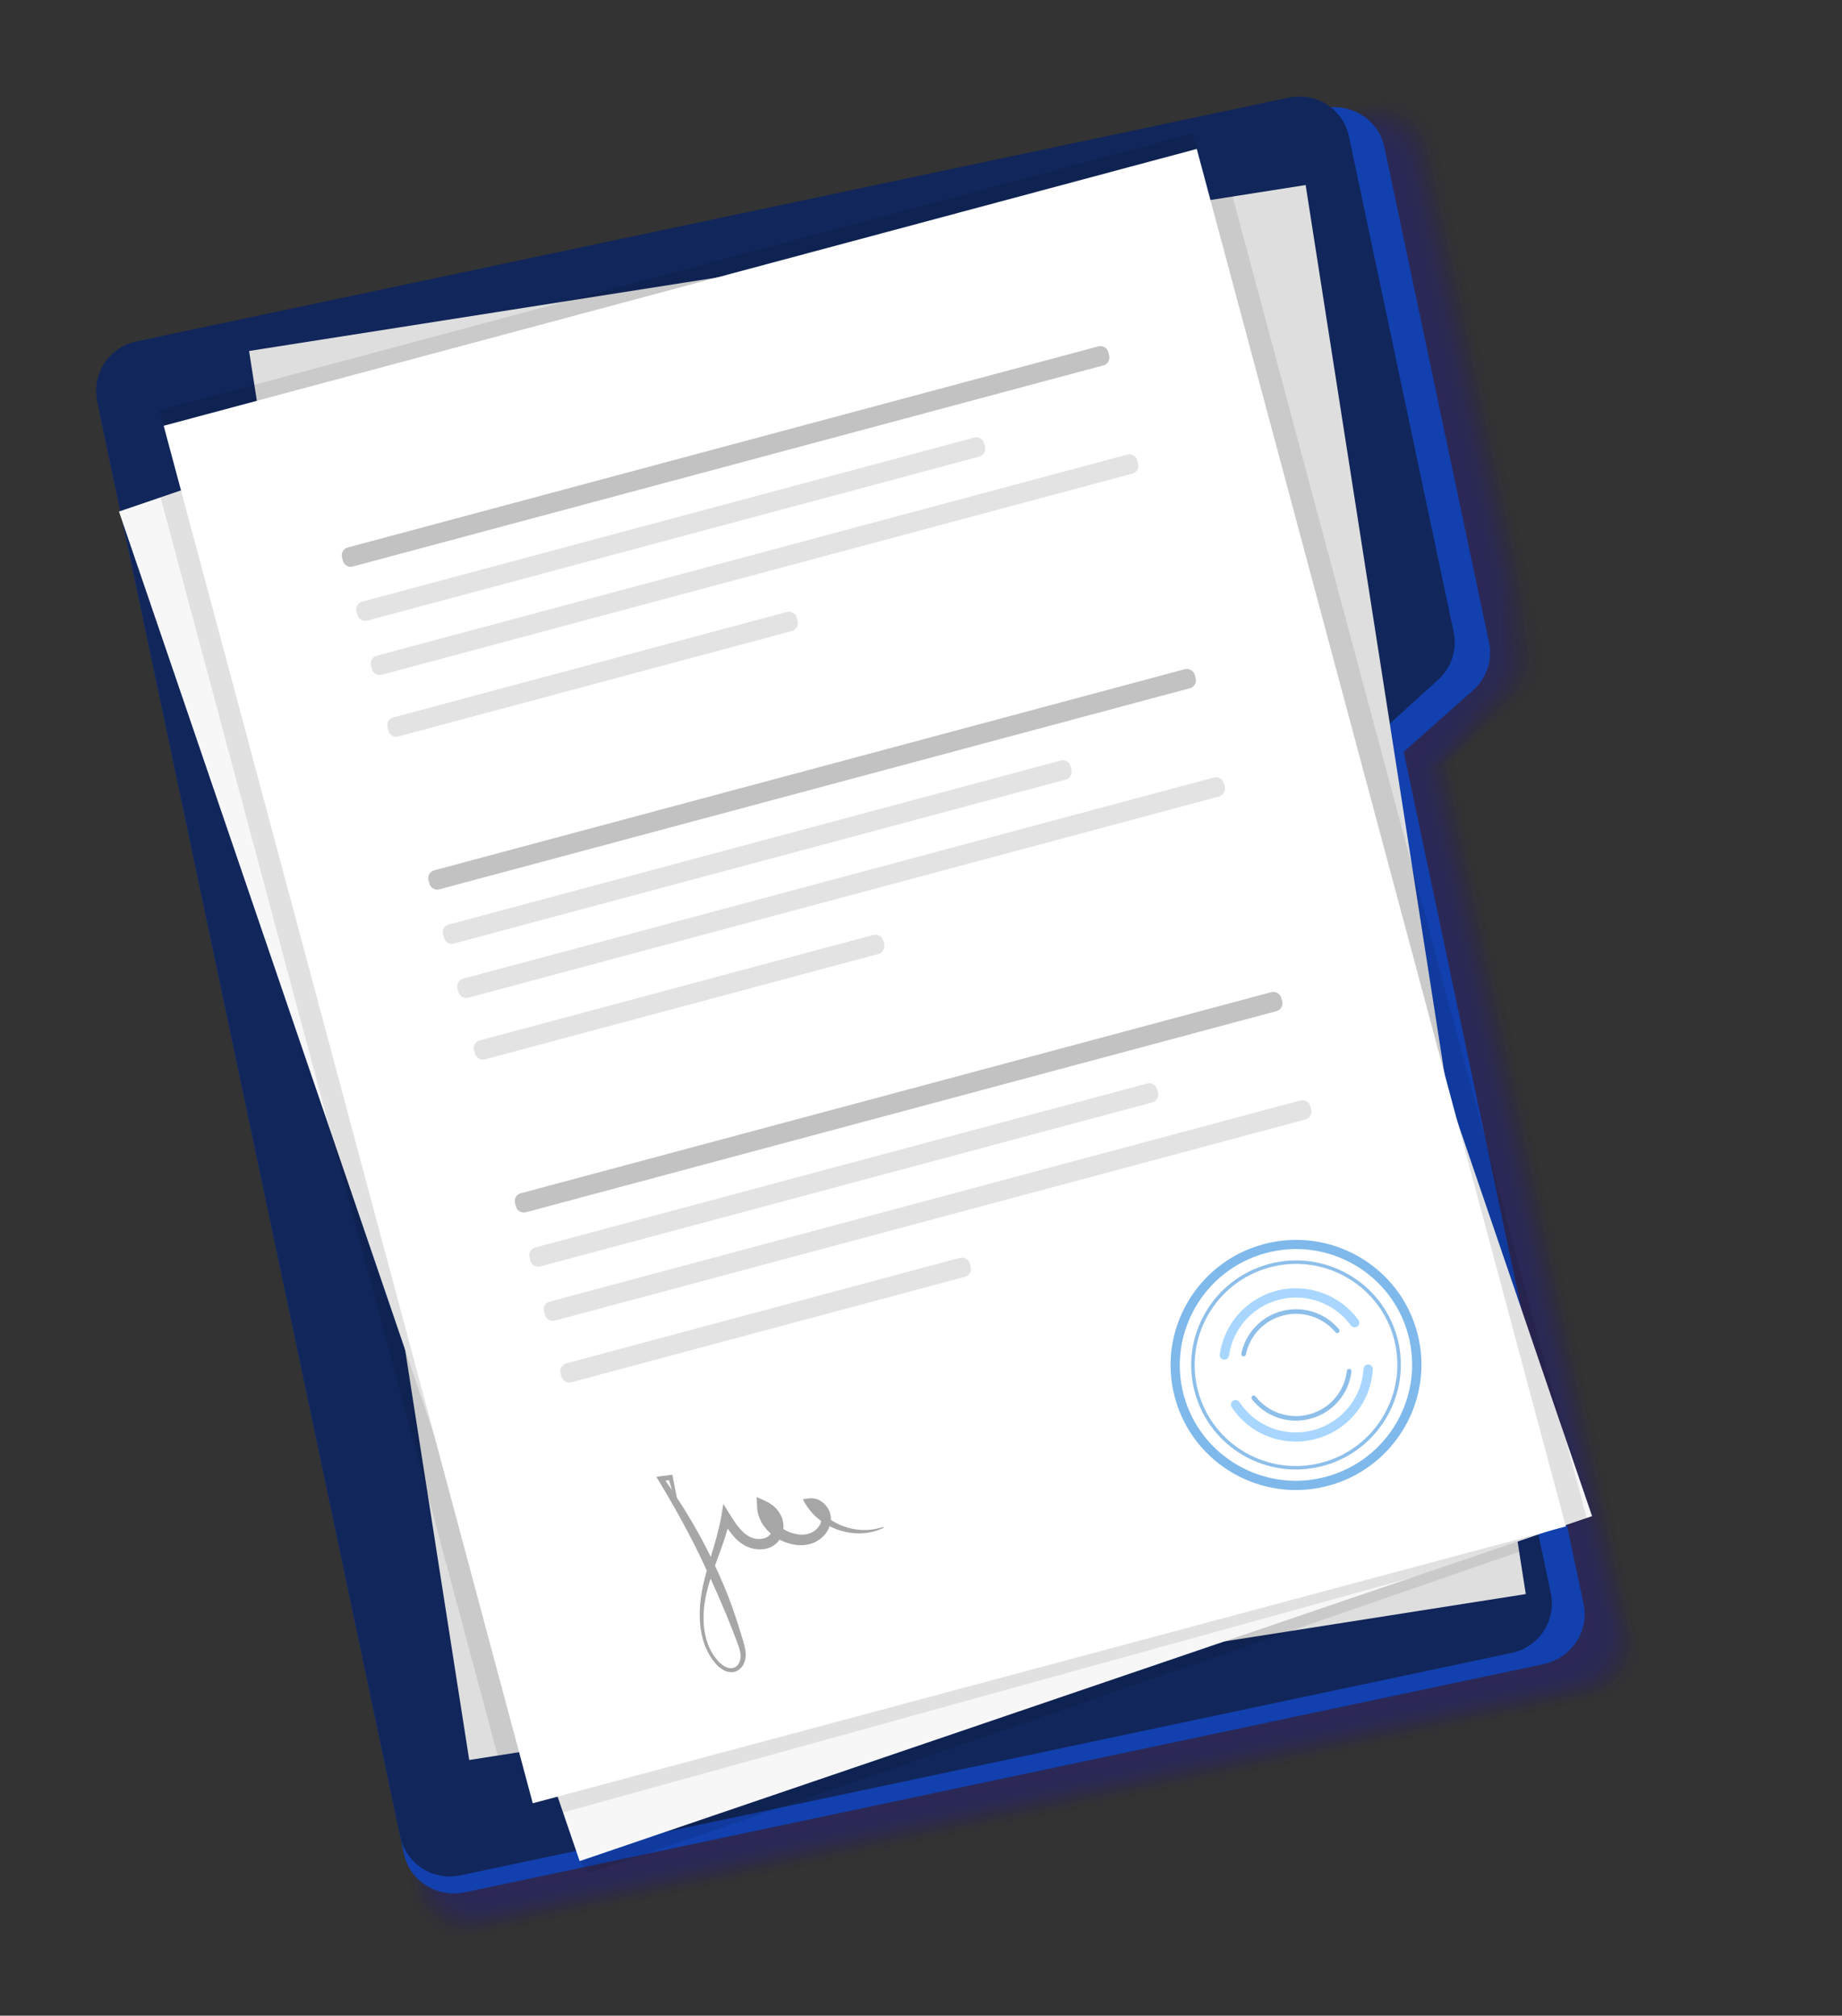 <svg width="276" height="302" viewBox="0 0 276 302" fill="none" xmlns="http://www.w3.org/2000/svg">
<rect x="0" y="0" width="276" height="302" fill="#333333" stroke="none"/>
<g opacity="0.79">
<path opacity="0.02" d="M14.928 63.258L61.629 284.4C62.511 288.607 66.776 291.253 71.149 290.326L239.401 254.733C243.774 253.807 246.599 249.669 245.717 245.462L217.95 114.13L228.546 104.561C230.654 102.706 231.71 99.859 231.161 97.196L229.259 87.53C229.29 87.522 228.411 83.265 228.403 83.235C228.387 83.174 225.956 71.656 225.948 71.626L215.222 20.892C214.325 16.69 210.06 14.043 205.687 14.97L197.404 16.716L147.717 27.236L21.243 53.987C16.87 54.914 14.035 59.071 14.928 63.258Z" fill="#292661"/>
<path opacity="0.04" d="M15.295 63.47L61.865 284.059C62.758 288.246 67.008 290.897 71.366 289.974L239.029 254.506C243.387 253.584 246.211 249.446 245.318 245.258L217.603 114.239L227.936 104.61C229.992 102.802 231.151 99.911 230.602 97.313L228.886 87.728C228.924 87.685 228.062 83.49 228.049 83.444C228.032 83.318 225.634 71.922 225.614 71.846L214.894 21.258C214.001 17.071 209.751 14.42 205.393 15.343L197.141 17.08L147.607 27.56L21.585 54.222C17.227 55.145 14.403 59.283 15.295 63.47Z" fill="#292661"/>
<path opacity="0.06" d="M15.648 63.686L62.121 283.729C63.01 287.901 67.24 290.541 71.583 289.622L238.672 254.275C243.015 253.357 245.808 249.227 244.935 245.051L217.251 114.334L227.311 104.663C229.344 102.894 230.576 99.967 230.04 97.415L228.494 87.915C228.562 87.864 227.732 83.725 227.711 83.649C227.677 83.462 225.297 72.192 225.268 72.086L214.546 21.613C213.673 17.436 209.443 14.797 205.1 15.715L196.863 17.449L147.516 27.895L21.927 54.457C17.584 55.376 14.775 59.51 15.648 63.686Z" fill="#292661"/>
<path opacity="0.08" d="M16.016 63.898L62.373 283.384C63.242 287.545 67.472 290.184 71.8 289.27L238.3 254.048C242.627 253.134 245.421 249.004 244.536 244.847L216.903 114.443L226.701 104.713C228.677 102.974 230.001 100.023 229.477 97.517L228.101 88.102C228.18 88.031 227.382 83.95 227.373 83.854C227.327 83.621 224.971 72.443 224.938 72.321L214.218 21.978C213.345 17.802 209.118 15.178 204.791 16.092L196.6 17.813L147.421 28.214L22.268 54.693C17.941 55.607 15.147 59.737 16.016 63.898Z" fill="#292661"/>
<path opacity="0.1" d="M16.384 64.109L62.625 283.039C63.494 287.2 67.705 289.828 72.017 288.918L237.928 253.821C242.24 252.911 245.022 248.801 244.153 244.64L216.556 114.553L226.077 104.766C228.015 103.07 229.441 100.075 228.918 97.634L227.724 88.284C227.819 88.21 227.052 84.185 227.019 84.063C226.957 83.77 224.633 72.713 224.608 72.557L213.886 22.329C213.017 18.168 208.806 15.539 204.494 16.45L196.322 18.182L147.316 28.553L22.61 54.928C18.298 55.838 15.515 59.948 16.384 64.109Z" fill="#292661"/>
<path opacity="0.12" d="M16.753 64.321L62.861 282.698C63.741 286.839 67.937 289.472 72.234 288.566L237.555 253.594C241.848 252.673 244.634 248.578 243.754 244.436L216.208 114.662L225.467 104.815C227.364 103.147 228.862 100.115 228.355 97.736L227.332 88.471C227.453 88.373 226.702 84.409 226.681 84.268C226.602 83.914 224.311 72.979 224.258 72.781L213.558 22.694C212.677 18.553 208.481 15.92 204.185 16.826L196.059 18.546L147.225 28.887L22.951 55.163C18.659 56.084 15.872 60.179 16.753 64.321Z" fill="#292661"/>
<path opacity="0.14" d="M17.121 64.533L63.113 282.353C63.993 286.494 68.17 289.116 72.447 288.198L237.195 253.348C241.476 252.446 244.232 248.359 243.371 244.229L215.861 114.772L224.842 104.868C226.701 103.243 228.287 100.172 227.793 97.838L226.939 88.658C227.087 88.537 226.372 84.645 226.327 84.477C226.247 84.058 223.974 73.249 223.928 73.017L213.226 23.044C212.349 18.918 208.173 16.297 203.892 17.199L195.781 18.915L147.115 29.211L23.293 55.398C19.016 56.315 16.244 60.406 17.121 64.533Z" fill="#292661"/>
<path opacity="0.16" d="M17.489 64.744L63.364 282.008C64.225 286.138 68.402 288.759 72.664 287.846L236.822 253.121C241.088 252.223 243.848 248.152 242.972 244.025L215.498 114.885L224.233 104.917C226.034 103.323 227.728 100.224 227.234 97.955L226.551 88.86C226.71 88.719 226.022 84.869 225.985 84.667C225.893 84.202 223.652 73.515 223.598 73.252L212.898 23.41C212.021 19.284 207.864 16.674 203.598 17.572L195.518 19.279L147.024 29.545L23.639 55.648C19.357 56.55 16.613 60.618 17.489 64.744Z" fill="#292661"/>
<path opacity="0.18" d="M17.841 64.96L63.605 281.682C64.477 285.793 68.63 288.388 72.881 287.494L236.45 252.894C240.701 252 243.446 247.933 242.573 243.822L215.146 114.979L223.608 104.97C225.387 103.415 227.152 100.28 226.687 98.052L226.174 89.043C226.344 88.883 225.692 85.105 225.631 84.876C225.538 84.346 223.315 73.785 223.252 73.492L212.569 23.776C211.693 19.649 207.54 17.054 203.289 17.948L195.239 19.648L146.93 29.865L23.98 55.883C19.714 56.782 16.985 60.845 17.841 64.96Z" fill="#292661"/>
<path opacity="0.2" d="M18.21 65.172L63.856 281.337C64.725 285.433 68.862 288.032 73.098 287.142L236.093 252.663C240.329 251.773 243.058 247.71 242.19 243.614L214.799 115.089L222.998 105.019C224.725 103.511 226.578 100.336 226.124 98.154L225.781 89.23C225.982 89.061 225.343 85.329 225.293 85.081C225.183 84.49 222.993 74.051 222.922 73.727L212.237 24.126C211.369 20.03 207.231 17.431 202.996 18.321L194.977 20.012L146.824 30.203L24.322 56.119C20.071 57.013 17.342 61.076 18.21 65.172Z" fill="#292661"/>
<path opacity="0.22" d="M18.578 65.384L64.108 280.992C64.976 285.087 69.095 287.675 73.315 286.79L235.721 252.436C239.937 251.535 242.659 247.506 241.791 243.41L214.451 115.198L222.373 105.072C224.058 103.592 226.018 100.388 225.566 98.271L225.389 89.416C225.616 89.225 224.997 85.569 224.954 85.286C224.828 84.634 222.655 74.321 222.588 73.948L211.909 24.492C211.041 20.396 206.918 17.793 202.687 18.698L194.698 20.381L146.733 30.538L24.663 56.354C20.428 57.244 17.71 61.288 18.578 65.384Z" fill="#292661"/>
<path opacity="0.24" d="M18.946 65.595L64.36 280.647C65.224 284.727 69.327 287.319 73.532 286.437L235.349 252.209C239.55 251.312 242.272 247.283 241.408 243.203L214.103 115.308L221.764 105.121C223.41 103.683 225.443 100.444 225.003 98.373L224.996 89.603C225.254 89.403 224.663 85.789 224.6 85.495C224.458 84.782 222.333 74.587 222.242 74.187L211.561 24.846C210.713 20.761 206.594 18.173 202.394 19.07L194.436 20.745L146.623 30.862L25.005 56.589C20.789 57.49 18.082 61.515 18.946 65.595Z" fill="#292661"/>
<path opacity="0.25" d="M19.314 65.807L64.596 280.306C65.46 284.386 69.559 286.963 73.749 286.085L234.973 251.967C239.177 251.086 241.869 247.065 241.009 242.999L213.756 115.417L221.139 105.174C222.744 103.764 224.868 100.5 224.44 98.475L224.619 89.786C224.873 89.571 224.317 86.029 224.262 85.7C224.104 84.926 221.996 74.858 221.912 74.423L211.233 25.212C210.369 21.131 206.286 18.55 202.1 19.443L194.157 21.114L146.532 31.196L25.331 56.828C21.146 57.721 18.45 61.727 19.314 65.807Z" fill="#292661"/>
<path opacity="0.27" d="M19.667 66.023L64.852 279.976C65.708 284.026 69.792 286.607 73.962 285.718L234.616 251.736C238.79 250.863 241.482 246.842 240.626 242.792L213.408 115.527L220.529 105.223C222.081 103.86 224.293 100.556 223.882 98.592L224.227 89.973C224.511 89.75 223.983 86.249 223.908 85.909C223.749 85.07 221.674 75.124 221.567 74.662L210.901 25.562C210.045 21.512 205.962 18.931 201.791 19.82L193.895 21.478L146.438 31.516L25.673 57.063C21.503 57.952 18.822 61.953 19.667 66.023Z" fill="#292661"/>
<path opacity="0.29" d="M20.035 66.235L65.103 279.631C65.959 283.681 70.024 286.25 74.179 285.366L234.244 251.509C238.398 250.625 241.083 246.638 240.227 242.588L213.041 115.625L219.904 105.276C221.43 103.936 223.733 100.608 223.319 98.693L223.839 90.175C224.145 89.913 223.637 86.488 223.57 86.114C223.394 85.214 221.336 75.394 221.236 74.898L210.573 25.928C209.717 21.878 205.653 19.308 201.494 20.177L193.616 21.847L146.332 31.854L26.014 57.298C21.86 58.183 19.179 62.184 20.035 66.235Z" fill="#292661"/>
<path opacity="0.31" d="M20.403 66.446L65.355 279.285C66.207 283.32 70.256 285.894 74.396 285.014L233.871 251.282C238.026 250.398 240.696 246.416 239.844 242.381L212.694 115.734L219.295 105.325C220.767 104.032 223.155 100.648 222.772 98.791L223.462 90.358C223.784 90.092 223.303 86.709 223.232 86.319C223.04 85.358 221.01 75.644 220.902 75.118L210.245 26.293C209.389 22.243 205.344 19.684 201.185 20.554L193.338 22.215L146.241 32.189L26.36 57.549C22.216 58.414 19.547 62.396 20.403 66.446Z" fill="#292661"/>
<path opacity="0.33" d="M20.771 66.658L65.592 278.944C66.443 282.979 70.488 285.538 74.613 284.662L233.515 251.051C237.639 250.175 240.293 246.197 239.445 242.177L212.346 115.844L218.67 105.378C220.105 104.128 222.58 100.705 222.213 98.908L223.069 90.544C223.402 90.259 222.958 86.948 222.874 86.513C222.685 85.502 220.673 75.914 220.557 75.358L209.913 26.644C209.061 22.609 205.02 20.065 200.892 20.927L193.075 22.58L146.147 32.508L26.702 57.784C22.573 58.645 19.919 62.623 20.771 66.658Z" fill="#292661"/>
<path opacity="0.35" d="M21.139 66.87L65.843 278.599C66.691 282.619 70.721 285.182 74.83 284.309L233.142 250.824C237.251 249.952 239.91 245.989 239.047 241.974L211.999 115.953L218.06 105.427C219.438 104.209 222.02 100.757 221.65 99.01L222.677 90.731C223.041 90.438 222.623 87.168 222.536 86.718C222.315 85.65 220.351 76.18 220.226 75.593L209.585 27.009C208.737 22.989 204.707 20.427 200.598 21.299L192.797 22.948L146.041 32.847L27.043 58.019C22.934 58.892 20.291 62.85 21.139 66.87Z" fill="#292661"/>
<path opacity="0.37" d="M21.507 67.082L66.099 278.269C66.942 282.274 70.953 284.825 75.047 283.957L232.766 250.582C236.864 249.729 239.507 245.77 238.663 241.766L211.651 116.063L217.435 105.48C218.791 104.301 221.445 100.813 221.087 99.112L222.284 90.918C222.675 90.601 222.278 87.408 222.182 86.927C221.964 85.81 220.014 76.45 219.896 75.829L209.252 27.36C208.409 23.355 204.398 20.804 200.289 21.676L192.534 23.313L145.946 33.166L27.385 58.254C23.291 59.123 20.644 63.066 21.507 67.082Z" fill="#292661"/>
<path opacity="0.39" d="M21.86 67.297L66.351 277.924C67.19 281.914 71.181 284.454 75.264 283.605L232.394 250.355C236.488 249.487 239.119 245.548 238.265 241.562L211.299 116.157L216.826 105.529C218.124 104.381 220.87 100.869 220.529 99.229L221.907 91.101C222.309 90.764 221.944 87.628 221.844 87.132C221.61 85.954 219.692 76.716 219.547 76.053L208.924 27.725C208.081 23.721 204.074 21.184 199.996 22.049L192.256 23.681L145.84 33.505L27.727 58.489C23.648 59.354 21.016 63.293 21.86 67.297Z" fill="#292661"/>
<path opacity="0.41" d="M22.228 67.509L66.587 277.583C67.427 281.572 71.413 284.097 75.477 283.237L232.037 250.124C236.1 249.264 238.717 245.329 237.881 241.355L210.952 116.266L216.201 105.582C217.461 104.477 220.31 100.92 219.966 99.33L221.519 91.303C221.947 90.943 221.598 87.868 221.505 87.337C221.255 86.097 219.354 76.986 219.216 76.288L208.592 28.075C207.737 24.09 203.766 21.561 199.687 22.425L191.993 24.046L145.75 33.84L28.068 58.724C24.005 59.584 21.389 63.52 22.228 67.509Z" fill="#292661"/>
<path opacity="0.43" d="M22.596 67.721L66.839 277.238C67.674 281.212 71.646 283.741 75.694 282.885L231.665 249.897C235.713 249.041 238.318 245.125 237.478 241.136L210.589 116.38L215.591 105.631C216.81 104.553 219.735 100.976 219.403 99.432L221.126 91.49C221.566 91.11 221.264 88.088 221.151 87.546C220.9 86.242 219.032 77.252 218.886 76.524L208.249 28.445C207.413 24.471 203.442 21.942 199.394 22.798L191.715 24.414L145.655 34.159L28.41 58.96C24.362 59.816 21.757 63.731 22.596 67.721Z" fill="#292661"/>
<path opacity="0.45" d="M22.964 67.932L67.091 276.893C67.926 280.867 71.878 283.385 75.911 282.533L231.293 249.67C235.341 248.814 237.93 244.902 237.095 240.928L210.241 116.489L214.966 105.684C216.147 104.649 219.161 101.032 218.845 99.549L220.734 91.676C221.204 91.289 220.918 88.327 220.813 87.751C220.545 86.386 218.71 77.518 218.541 76.763L207.921 28.811C207.085 24.837 203.133 22.319 199.1 23.17L191.452 24.779L145.549 34.498L28.751 59.195C24.719 60.047 22.129 63.958 22.964 67.932Z" fill="#292661"/>
<path opacity="0.47" d="M23.332 68.144L67.327 276.552C68.173 280.507 72.11 283.029 76.128 282.181L230.936 249.439C234.953 248.591 237.528 244.683 236.696 240.725L209.894 116.599L214.357 105.733C215.485 104.745 218.601 101.084 218.297 99.647L220.357 91.859C220.838 91.452 220.584 88.548 220.459 87.96C220.191 86.53 218.373 77.788 218.21 76.999L207.588 29.161C206.757 25.202 202.82 22.68 198.792 23.547L191.174 25.147L145.454 34.817L29.093 59.43C25.08 60.293 22.486 64.189 23.332 68.144Z" fill="#292661"/>
<path opacity="0.49" d="M23.685 68.36L67.583 276.222C68.425 280.162 72.343 282.673 76.345 281.829L230.564 249.212C234.562 248.353 237.144 244.476 236.313 240.517L209.546 116.709L213.732 105.787C214.833 104.822 218.026 101.141 217.735 99.749L219.965 92.046C220.476 91.631 220.239 88.787 220.121 88.166C219.821 86.678 218.051 78.054 217.861 77.223L207.26 29.527C206.429 25.568 202.496 23.061 198.494 23.905L190.911 25.512L145.349 35.156L29.439 59.68C25.437 60.524 22.854 64.401 23.685 68.36Z" fill="#292661"/>
<path opacity="0.51" d="M24.053 68.572L67.834 275.877C68.657 279.805 72.575 282.316 76.562 281.477L230.187 248.97C234.189 248.126 236.742 244.257 235.914 240.314L209.195 116.803L213.122 105.836C214.171 104.918 217.451 101.197 217.176 99.865L219.572 92.233C220.095 91.799 219.904 89.007 219.783 88.37C219.466 86.822 217.714 78.324 217.531 77.459L206.928 29.877C206.105 25.949 202.187 23.438 198.201 24.277L190.633 25.88L145.254 35.475L29.78 59.915C25.794 60.755 23.226 64.628 24.053 68.572Z" fill="#292661"/>
<path opacity="0.53" d="M24.421 68.783L68.086 275.532C68.909 279.46 72.807 281.96 76.794 281.121L229.815 248.743C233.802 247.903 236.354 244.034 235.531 240.106L208.847 116.912L212.497 105.889C213.504 104.998 216.887 101.233 216.614 99.968L219.199 92.431C219.733 91.977 219.559 89.247 219.425 88.564C219.111 86.966 217.391 78.59 217.201 77.694L206.6 30.243C205.777 26.314 201.879 23.815 197.892 24.654L190.37 26.245L145.163 35.81L30.122 60.151C26.15 60.986 23.598 64.855 24.421 68.783Z" fill="#292661"/>
<path opacity="0.55" d="M24.79 68.995L68.322 275.191C69.157 279.1 73.04 281.604 77.007 280.753L229.458 248.512C233.414 247.681 235.955 243.831 235.132 239.903L208.499 117.022L211.888 105.938C212.857 105.09 216.312 101.29 216.051 100.069L218.807 92.618C219.367 92.141 219.225 89.468 219.087 88.769C218.757 87.11 217.05 78.845 216.855 77.934L206.268 30.593C205.433 26.684 201.555 24.195 197.599 25.027L190.092 26.613L145.057 36.149L30.463 60.386C26.507 61.217 23.966 65.067 24.79 68.995Z" fill="#292661"/>
<path opacity="0.57" d="M25.157 69.207L68.574 274.846C69.408 278.755 73.272 281.248 77.224 280.401L229.086 248.285C233.038 247.438 235.568 243.608 234.734 239.699L208.136 117.135L211.263 105.991C212.19 105.171 215.737 101.346 215.492 100.186L218.414 92.804C219.005 92.319 218.879 89.707 218.733 88.979C218.402 87.254 216.728 79.111 216.525 78.169L205.94 30.959C205.105 27.05 201.246 24.572 197.29 25.404L189.814 26.982L144.963 36.468L30.805 60.621C26.864 61.448 24.323 65.298 25.157 69.207Z" fill="#292661"/>
<path opacity="0.59" d="M25.526 69.418L68.83 274.516C69.641 278.398 73.504 280.891 77.441 280.049L228.714 248.058C232.651 247.215 235.165 243.389 234.35 239.491L207.789 117.245L210.653 106.04C211.528 105.267 215.178 101.397 214.93 100.288L218.022 92.991C218.64 92.483 218.545 89.927 218.395 89.183C218.047 87.398 216.391 79.381 216.191 78.389L205.612 31.324C204.781 27.43 200.922 24.953 196.996 25.776L189.551 27.346L144.857 36.807L31.147 60.856C27.225 61.694 24.695 65.525 25.526 69.418Z" fill="#292661"/>
<path opacity="0.61" d="M25.878 69.634L69.081 274.171C69.892 278.053 73.737 280.535 77.658 279.697L228.357 247.827C232.263 246.993 234.778 243.166 233.952 239.288L207.437 117.339L210.028 106.093C210.88 105.358 214.603 101.453 214.382 100.386L217.645 93.174C218.262 92.665 218.199 90.167 218.056 89.388C217.693 87.542 216.069 79.647 215.845 78.629L205.279 31.674C204.453 27.796 200.609 25.314 196.703 26.149L189.273 27.715L144.762 37.126L31.488 61.091C27.582 61.925 25.063 65.737 25.878 69.634Z" fill="#292661"/>
<path opacity="0.63" d="M26.242 69.831L69.318 273.83C70.14 277.693 73.965 280.164 77.875 279.344L227.981 247.585C231.876 246.77 234.379 242.963 233.568 239.08L207.09 117.448L209.419 106.142C210.214 105.439 214.028 101.509 213.824 100.503L217.252 93.361C217.896 92.829 217.865 90.387 217.703 89.597C217.323 87.69 215.731 79.917 215.515 78.864L204.936 32.044C204.125 28.162 200.3 25.691 196.394 26.525L189.01 28.079L144.671 37.461L31.83 61.326C27.924 62.161 25.436 65.963 26.242 69.831Z" fill="#292661"/>
<path opacity="0.65" d="M26.61 70.042L69.569 273.485C70.391 277.348 74.197 279.807 78.092 278.992L227.609 247.358C231.503 246.543 233.991 242.74 233.169 238.877L206.742 117.558L208.794 106.195C209.551 105.535 213.453 101.566 213.261 100.604L216.864 93.563C217.53 92.992 217.519 90.627 217.364 89.802C216.968 87.834 215.409 80.183 215.185 79.1L204.604 32.395C203.797 28.527 199.976 26.072 196.101 26.898L188.732 28.448L144.565 37.799L32.171 61.561C28.28 62.392 25.792 66.194 26.61 70.042Z" fill="#292661"/>
<path opacity="0.67" d="M26.979 70.254L69.821 273.14C70.639 276.988 74.429 279.451 78.309 278.64L227.236 247.131C231.112 246.305 233.589 242.521 232.786 238.669L206.394 117.667L208.184 106.244C208.884 105.616 212.893 101.618 212.698 100.706L216.472 93.75C217.169 93.171 217.185 90.847 217.01 90.012C216.617 87.994 215.072 80.453 214.835 79.324L204.276 32.76C203.473 28.908 199.667 26.449 195.792 27.275L188.469 28.812L144.471 38.119L32.517 61.812C28.637 62.623 26.161 66.406 26.979 70.254Z" fill="#292661"/>
<path opacity="0.69" d="M27.347 70.466L70.073 272.794C70.876 276.646 74.662 279.095 78.522 278.273L226.88 246.9C230.725 246.082 233.206 242.314 232.388 238.466L206.047 117.777L207.559 106.297C208.237 105.707 212.318 101.674 212.14 100.823L216.095 93.932C216.803 93.334 216.84 91.086 216.672 90.217C216.263 88.138 214.75 80.719 214.505 79.56L203.944 33.111C203.13 29.278 199.359 26.825 195.494 27.632L188.191 29.181L144.38 38.453L32.859 62.047C28.994 62.854 26.533 66.633 27.347 70.466Z" fill="#292661"/>
<path opacity="0.71" d="M27.7 70.681L70.313 272.469C71.123 276.286 74.894 278.739 78.739 277.921L226.507 246.673C230.352 245.855 232.803 242.095 232.004 238.258L205.684 117.89L206.95 106.346C207.57 105.788 211.743 101.73 211.577 100.925L215.702 94.119C216.426 93.517 216.505 91.307 216.33 90.406C215.908 88.282 214.413 80.989 214.159 79.799L203.615 33.476C202.801 29.643 199.035 27.206 195.201 28.005L187.928 29.545L144.27 38.777L33.2 62.282C29.355 63.1 26.905 66.86 27.7 70.681Z" fill="#292661"/>
<path opacity="0.73" d="M28.068 70.893L70.565 272.124C71.375 275.941 75.126 278.382 78.956 277.568L226.135 246.446C229.965 245.632 232.415 241.872 231.605 238.054L205.332 117.985L206.325 106.399C206.908 105.884 211.184 101.782 211.014 101.027L215.31 94.306C216.06 93.68 216.16 91.546 215.976 90.615C215.553 88.426 214.091 81.255 213.829 80.035L203.287 33.842C202.473 30.009 198.722 27.568 194.892 28.381L187.65 29.914L144.18 39.111L33.542 62.517C29.712 63.331 27.273 67.072 28.068 70.893Z" fill="#292661"/>
<path opacity="0.75" d="M28.436 71.105L70.817 271.778C71.622 275.581 75.359 278.026 79.173 277.216L225.774 246.199C229.577 245.409 232.012 241.653 231.207 237.851L204.985 118.094L205.7 106.452C206.26 105.975 210.605 101.822 210.456 101.144L214.933 94.489C215.698 93.859 215.826 91.766 215.638 90.82C215.198 88.57 213.753 81.525 213.499 80.27L202.955 34.192C202.149 30.39 198.413 27.944 194.599 28.754L187.387 30.278L144.074 39.45L33.883 62.752C30.069 63.562 27.63 67.303 28.436 71.105Z" fill="#292661"/>
<path opacity="0.76" d="M28.804 71.317L71.068 271.433C71.859 275.24 75.591 277.67 79.39 276.864L225.402 245.973C229.201 245.167 231.629 241.446 230.823 237.643L204.637 118.204L205.091 106.501C205.594 106.056 210.03 101.878 209.908 101.241L214.544 94.691C215.332 94.022 215.48 92.006 215.284 91.03C214.829 88.718 213.427 81.776 213.149 80.495L202.627 34.558C201.821 30.755 198.089 28.325 194.29 29.131L187.109 30.647L143.979 39.77L34.225 62.988C30.426 63.793 28.002 67.53 28.804 71.317Z" fill="#292661"/>
<path opacity="0.78" d="M29.172 71.528L71.305 271.092C72.106 274.879 75.823 277.314 79.607 276.512L225.03 245.746C228.814 244.944 231.226 241.227 230.424 237.44L204.289 118.313L204.465 106.555C204.931 106.152 209.47 101.93 209.35 101.358L214.152 94.877C214.955 94.205 215.146 92.226 214.945 91.235C214.474 88.862 213.09 82.046 212.819 80.73L202.295 34.908C201.493 31.121 197.78 28.702 193.996 29.504L186.846 31.011L143.888 40.104L34.566 63.223C30.783 64.024 28.37 67.742 29.172 71.528Z" fill="#292661"/>
<path opacity="0.8" d="M29.54 71.74L71.56 270.762C72.358 274.534 76.055 276.957 79.824 276.16L224.658 245.519C228.426 244.721 230.839 241.004 230.041 237.232L203.942 118.422L203.856 106.603C204.28 106.229 208.895 101.986 208.787 101.46L213.759 95.064C214.589 94.368 214.8 92.466 214.607 91.44C214.119 89.006 212.768 82.312 212.489 80.966L201.951 35.278C201.165 31.487 197.456 29.083 193.703 29.876L186.568 31.38L143.779 40.428L34.908 63.458C31.14 64.255 28.742 67.968 29.54 71.74Z" fill="#292661"/>
<path opacity="0.82" d="M29.893 71.956L71.812 270.417C72.606 274.174 76.288 276.601 80.037 275.793L224.301 245.288C228.054 244.494 230.44 240.801 229.643 237.029L203.59 118.517L203.231 106.657C203.617 106.324 208.32 102.043 208.224 101.562L213.382 95.247C214.227 94.547 214.466 92.686 214.254 91.649C213.764 89.15 212.43 82.582 212.143 81.205L201.619 35.628C200.826 31.872 197.148 29.46 193.394 30.253L186.305 31.744L143.688 40.762L35.25 63.693C31.501 64.502 29.099 68.2 29.893 71.956Z" fill="#292661"/>
<path opacity="0.84" d="M30.261 72.168L72.048 270.076C72.842 273.833 76.516 276.23 80.254 275.44L223.929 245.061C227.662 244.256 230.053 240.578 229.259 236.821L203.227 118.63L202.621 106.706C202.951 106.405 207.761 102.094 207.666 101.679L212.99 95.434C213.861 94.71 214.12 92.926 213.915 91.854C213.41 89.294 212.108 82.848 211.813 81.441L201.291 35.994C200.497 32.237 196.835 29.821 193.101 30.626L186.027 32.113L143.582 41.101L35.596 63.943C31.858 64.733 29.467 68.411 30.261 72.168Z" fill="#292661"/>
<path opacity="0.86" d="M30.629 72.379L72.3 269.731C73.09 273.473 76.748 275.873 80.471 275.088L223.552 244.818C227.275 244.033 229.65 240.359 228.861 236.618L202.88 118.74L201.997 106.759C202.303 106.497 207.186 102.15 207.103 101.781L212.598 95.621C213.499 94.889 213.786 93.146 213.562 92.063C213.055 89.438 211.771 83.118 211.479 81.661L200.963 36.359C200.169 32.603 196.511 30.202 192.792 31.002L185.749 32.481L143.487 41.42L35.937 64.179C32.215 64.964 29.84 68.638 30.629 72.379Z" fill="#292661"/>
<path opacity="0.88" d="M30.997 72.591L72.552 269.386C73.341 273.127 76.98 275.517 80.688 274.736L223.195 244.587C226.888 243.81 229.267 240.151 228.477 236.41L202.532 118.849L201.387 106.808C201.641 106.593 206.611 102.207 206.54 101.882L212.205 95.807C213.118 95.056 213.441 93.385 213.223 92.268C212.685 89.586 211.449 83.384 211.133 81.9L200.631 36.709C199.841 32.968 196.202 30.579 192.495 31.36L185.486 32.846L143.397 41.755L36.279 64.414C32.571 65.195 30.212 68.865 30.997 72.591Z" fill="#292661"/>
<path opacity="0.9" d="M31.365 72.803L72.808 269.056C73.593 272.782 77.213 275.161 80.905 274.384L222.823 244.36C226.515 243.584 228.864 239.933 228.079 236.206L202.185 118.959L200.762 106.861C200.974 106.673 206.051 102.258 205.997 101.995L211.832 96.005C212.752 95.22 213.091 93.61 212.865 92.462C212.33 89.73 211.127 83.65 210.803 82.136L200.303 37.075C199.517 33.349 195.893 30.955 192.201 31.732L185.207 33.214L143.287 42.078L36.62 64.649C32.928 65.426 30.58 69.077 31.365 72.803Z" fill="#292661"/>
<path opacity="0.92" d="M31.718 73.019L73.044 268.715C73.84 272.422 77.445 274.804 81.122 274.032L222.451 244.133C226.128 243.361 228.476 239.71 227.68 236.003L201.837 119.068L200.152 106.91C200.327 106.765 205.476 102.314 205.434 102.097L211.44 96.192C212.39 95.398 212.761 93.845 212.527 92.667C211.975 89.874 210.79 83.92 210.458 82.375L199.97 37.425C199.189 33.715 195.569 31.336 191.892 32.109L184.944 33.579L143.196 42.413L36.962 64.884C33.285 65.657 30.937 69.308 31.718 73.019Z" fill="#292661"/>
<path opacity="0.94" d="M32.086 73.231L73.296 268.37C74.077 272.081 77.677 274.448 81.339 273.68L222.094 243.903C225.736 243.123 228.074 239.491 227.296 235.795L201.485 119.162L199.528 106.963C199.66 106.846 204.901 102.371 204.872 102.199L211.047 96.379C212.025 95.562 212.416 94.085 212.189 92.872C211.621 90.019 210.468 84.186 210.124 82.596L199.642 37.791C198.861 34.081 195.26 31.713 191.599 32.482L184.666 33.947L143.09 42.752L37.304 65.119C33.646 65.903 31.309 69.535 32.086 73.231Z" fill="#292661"/>
<path opacity="0.96" d="M32.454 73.442L73.547 268.025C74.324 271.721 77.91 274.092 81.556 273.328L221.722 243.676C225.364 242.896 227.69 239.283 226.898 235.592L201.123 119.276L198.918 107.012C198.997 106.942 204.338 102.407 204.313 102.316L210.655 96.566C211.647 95.745 212.081 94.305 211.835 93.081C211.27 90.178 210.13 84.456 209.793 82.831L199.31 38.142C198.517 34.45 194.936 32.094 191.29 32.859L184.403 34.312L142.996 43.071L37.645 65.354C34.003 66.134 31.677 69.747 32.454 73.442Z" fill="#292661"/>
<path opacity="0.98" d="M32.822 73.654L73.799 267.68C74.576 271.376 78.142 273.736 81.769 272.96L221.346 243.433C224.977 242.673 227.288 239.065 226.514 235.384L200.775 119.385L198.293 107.065C198.346 107.018 203.763 102.463 203.75 102.418L210.278 96.749C211.282 95.908 211.736 94.545 211.497 93.286C210.916 90.322 209.808 84.722 209.448 83.071L198.982 38.507C198.194 34.831 194.624 32.455 190.997 33.231L184.125 34.68L142.905 43.406L37.987 65.59C34.36 66.365 32.049 69.974 32.822 73.654Z" fill="#292661"/>
<path d="M198.638 38.877C197.865 35.197 194.315 32.832 190.703 33.604L183.862 35.045L142.795 43.729L38.328 65.825C34.717 66.596 32.406 70.205 33.19 73.865L74.035 267.339C74.824 271.015 78.374 273.38 81.986 272.608L220.974 243.206C224.589 242.45 226.9 238.842 226.116 235.181L197.683 107.114L209.885 96.935C210.92 96.087 211.401 94.765 211.143 93.495C210.561 90.466 209.467 84.977 209.117 83.306L198.638 38.877Z" fill="#292661"/>
</g>
<path d="M207.428 22.018C206.564 17.937 202.461 15.345 198.256 16.227L190.317 17.913L142.596 28.004L21.15 53.702C16.961 54.58 14.254 58.604 15.102 62.689L60.516 277.74C61.38 281.821 65.484 284.413 69.684 283.516L231.237 249.342C235.442 248.46 238.149 244.436 237.281 240.34L210.325 112.645L220.693 103.448C222.748 101.64 223.668 98.894 223.115 96.282L207.428 22.018Z" fill="#1240AE"/>
<path d="M202.12 20.434C201.256 16.354 197.248 13.752 193.155 14.62L185.4 16.257L138.857 26.099L20.418 51.154C16.325 52.022 13.713 56.037 14.562 60.122L59.972 275.158C60.836 279.239 64.863 281.851 68.956 280.983L226.508 247.653C230.601 246.785 233.232 242.78 232.368 238.7L205.393 110.994L215.481 101.855C217.475 100.063 218.364 97.326 217.807 94.698L202.12 20.434Z" fill="#11265A"/>
<path d="M228.62 238.838L70.307 263.699L37.321 52.587L195.634 27.726L228.62 238.838Z" fill="#DEDEDE"/>
<path d="M238.552 227.161L86.854 278.85L17.826 76.643L169.519 24.939L238.552 227.161Z" fill="#F7F7F7"/>
<path d="M234.622 228.704L79.828 270.181L24.525 63.79L179.32 22.313L234.622 228.704Z" fill="white"/>
<path opacity="0.09" d="M181.374 29.979L234.623 228.704L237.763 227.519L184.649 29.297L181.374 29.979Z" fill="url(#paint0_linear_5173_21442)"/>
<path opacity="0.09" d="M27.123 73.483L77.774 262.515L74.569 263.031L24.056 74.516L27.123 73.483Z" fill="url(#paint1_linear_5173_21442)"/>
<path opacity="0.09" d="M24.525 63.79L179.32 22.313L178.695 19.981L23.901 61.459L24.525 63.79Z" fill="url(#paint2_linear_5173_21442)"/>
<path opacity="0.09" d="M227.391 230.952L227.627 232.505L88.315 280.696L86.854 278.85L227.391 230.952Z" fill="url(#paint3_linear_5173_21442)"/>
<path opacity="0.09" d="M83.558 269.181L84.361 271.563L211.489 236.372L227.391 230.952L231.748 229.474L83.558 269.181Z" fill="url(#paint4_linear_5173_21442)"/>
<g opacity="0.5">
<path fill-rule="evenodd" clip-rule="evenodd" d="M199.034 222.608C189.019 225.292 178.708 219.349 176.034 209.367C173.359 199.385 179.321 189.098 189.336 186.414C199.35 183.731 209.672 189.654 212.347 199.636C215.022 209.618 209.049 219.925 199.034 222.608ZM189.691 187.74C180.425 190.223 174.889 199.775 177.364 209.01C179.842 218.261 189.409 223.75 198.674 221.267C207.955 218.78 213.48 209.247 211.002 199.997C208.527 190.762 198.972 185.253 189.691 187.74Z" fill="#0072D6"/>
<path fill-rule="evenodd" clip-rule="evenodd" d="M198.238 219.637C189.874 221.878 181.253 216.919 179.015 208.568C176.781 200.232 181.768 191.627 190.132 189.386C198.511 187.141 207.132 192.099 209.366 200.435C211.603 208.787 206.616 217.391 198.238 219.637ZM190.267 189.889C182.178 192.056 177.36 200.371 179.52 208.432C181.684 216.51 190.014 221.301 198.103 219.134C206.191 216.966 211.025 208.648 208.861 200.571C206.701 192.509 198.355 187.721 190.267 189.889Z" fill="#1E80D6"/>
<path d="M197.155 215.598C192.354 216.885 187.287 214.976 184.552 210.825C184.336 210.507 184.437 210.088 184.756 209.872C185.075 209.655 185.495 209.755 185.711 210.073C188.111 213.709 192.565 215.407 196.8 214.272C201.035 213.137 204.059 209.436 204.304 205.091C204.332 204.708 204.661 204.407 205.046 204.435C205.43 204.463 205.711 204.779 205.698 205.159C205.406 210.121 201.972 214.308 197.155 215.598Z" fill="#52AEFF"/>
<path d="M203.155 198.849C202.896 198.919 202.591 198.821 202.414 198.59C199.968 195.211 195.621 193.665 191.569 194.75C187.624 195.807 184.717 199.085 184.145 203.126C184.097 203.498 183.744 203.772 183.367 203.71C182.979 203.667 182.72 203.312 182.767 202.94C183.423 198.354 186.73 194.61 191.21 193.409C195.812 192.176 200.758 193.938 203.541 197.782C203.769 198.08 203.692 198.526 203.388 198.738C203.314 198.79 203.237 198.827 203.155 198.849Z" fill="#52AEFF"/>
<path d="M196.358 212.561C193.086 213.438 189.651 212.3 187.578 209.638C187.456 209.491 187.495 209.268 187.647 209.162C187.795 209.041 188.014 209.064 188.12 209.215C190.032 211.643 193.186 212.709 196.182 211.906C199.225 211.091 201.441 208.537 201.813 205.399C201.845 205.211 202.019 205.066 202.208 205.097C202.392 205.113 202.537 205.287 202.506 205.475C202.096 208.9 199.676 211.672 196.358 212.561Z" fill="#1E80D6"/>
<path d="M200.455 199.719C200.333 199.752 200.19 199.709 200.097 199.603C198.19 197.321 195.092 196.338 192.218 197.108C189.389 197.866 187.267 200.101 186.672 202.955C186.64 203.143 186.443 203.262 186.269 203.227C186.077 203.18 185.962 202.998 185.994 202.81C186.654 199.71 188.965 197.261 192.038 196.438C195.172 195.598 198.556 196.668 200.635 199.165C200.756 199.312 200.748 199.527 200.6 199.648C200.555 199.682 200.506 199.706 200.455 199.719Z" fill="#1E80D6"/>
</g>
<path opacity="0.32" d="M146.723 68.419L55.03 92.988C54.388 93.16 53.729 92.781 53.553 92.126L53.414 91.608C53.243 90.968 53.624 90.31 54.266 90.138L145.959 65.569C146.602 65.397 147.276 65.772 147.447 66.412L147.586 66.93C147.761 67.585 147.365 68.247 146.723 68.419Z" fill="#A6A6A6"/>
<path opacity="0.32" d="M169.674 70.959L57.202 101.096C56.56 101.268 55.901 100.889 55.73 100.249L55.591 99.731C55.419 99.091 55.796 98.418 56.438 98.246L168.911 68.109C169.553 67.937 170.231 68.327 170.402 68.967L170.541 69.485C170.713 70.125 170.316 70.787 169.674 70.959Z" fill="#A6A6A6"/>
<path opacity="0.68" d="M165.33 54.744L52.857 84.881C52.215 85.053 51.552 84.659 51.381 84.019L51.242 83.501C51.071 82.861 51.452 82.203 52.094 82.031L164.566 51.894C165.208 51.722 165.882 52.097 166.054 52.737L166.192 53.255C166.364 53.895 165.972 54.572 165.33 54.744Z" fill="#A6A6A6"/>
<path opacity="0.32" d="M118.654 94.544L59.681 110.346C59.039 110.518 58.38 110.14 58.208 109.499L58.07 108.981C57.894 108.326 58.275 107.669 58.917 107.496L117.89 91.695C118.532 91.523 119.206 91.897 119.382 92.553L119.521 93.071C119.692 93.711 119.296 94.373 118.654 94.544Z" fill="#A6A6A6"/>
<path opacity="0.32" d="M159.688 116.805L67.995 141.374C67.353 141.546 66.69 141.152 66.518 140.512L66.379 139.994C66.208 139.354 66.589 138.696 67.231 138.524L158.924 113.955C159.567 113.783 160.241 114.158 160.412 114.798L160.551 115.316C160.722 115.956 160.33 116.633 159.688 116.805Z" fill="#A6A6A6"/>
<path opacity="0.32" d="M182.639 119.345L70.167 149.482C69.525 149.654 68.866 149.275 68.691 148.619L68.556 148.117C68.38 147.461 68.761 146.804 69.403 146.632L181.876 116.495C182.518 116.323 183.192 116.698 183.368 117.353L183.502 117.856C183.678 118.511 183.282 119.173 182.639 119.345Z" fill="#A6A6A6"/>
<path opacity="0.68" d="M178.291 103.115L65.818 133.252C65.176 133.424 64.517 133.045 64.346 132.405L64.207 131.887C64.035 131.247 64.412 130.574 65.055 130.402L177.527 100.265C178.169 100.093 178.847 100.483 179.019 101.123L179.157 101.641C179.329 102.281 178.933 102.943 178.291 103.115Z" fill="#A6A6A6"/>
<path opacity="0.32" d="M131.619 142.931L72.646 158.732C72.003 158.904 71.341 158.51 71.169 157.87L71.03 157.352C70.859 156.712 71.24 156.055 71.882 155.882L130.855 140.081C131.497 139.909 132.171 140.283 132.343 140.923L132.482 141.442C132.653 142.082 132.261 142.758 131.619 142.931Z" fill="#A6A6A6"/>
<path opacity="0.32" d="M172.649 165.176L80.956 189.745C80.313 189.917 79.655 189.538 79.483 188.898L79.344 188.38C79.173 187.74 79.554 187.082 80.196 186.91L171.889 162.341C172.532 162.169 173.205 162.544 173.377 163.184L173.516 163.702C173.687 164.342 173.291 165.004 172.649 165.176Z" fill="#A6A6A6"/>
<path opacity="0.32" d="M195.604 167.731L83.132 197.868C82.49 198.04 81.827 197.646 81.656 197.005L81.517 196.487C81.345 195.847 81.726 195.19 82.368 195.018L194.841 164.881C195.483 164.709 196.157 165.084 196.328 165.724L196.467 166.242C196.639 166.882 196.246 167.559 195.604 167.731Z" fill="#A6A6A6"/>
<path opacity="0.68" d="M191.255 151.5L78.783 181.637C78.141 181.809 77.482 181.431 77.311 180.79L77.172 180.272C76.996 179.617 77.377 178.96 78.019 178.788L190.492 148.651C191.134 148.479 191.808 148.853 191.984 149.509L192.122 150.027C192.294 150.667 191.898 151.328 191.255 151.5Z" fill="#A6A6A6"/>
<path opacity="0.32" d="M144.58 191.301L85.607 207.103C84.964 207.275 84.306 206.896 84.134 206.256L83.995 205.738C83.824 205.098 84.205 204.44 84.847 204.268L143.82 188.466C144.462 188.294 145.136 188.669 145.308 189.309L145.447 189.827C145.618 190.467 145.222 191.129 144.58 191.301Z" fill="#A6A6A6"/>
<path fill-rule="evenodd" clip-rule="evenodd" d="M132.388 228.918L131.637 229.234L130.865 229.473L130.058 229.64L129.245 229.727C128.164 229.788 127.049 229.663 125.995 229.34C125.409 229.171 124.841 228.947 124.307 228.666C124.057 229.386 123.614 229.995 123.05 230.456C122.716 230.742 122.321 230.978 121.894 231.158C121.478 231.319 121.05 231.433 120.621 231.483C119.743 231.571 118.878 231.46 118.09 231.214C117.682 231.094 117.291 230.921 116.916 230.744C116.887 230.719 116.855 230.701 116.819 230.689C116.812 230.701 116.799 230.716 116.781 230.731C116.53 231.076 116.216 231.373 115.866 231.597C115.501 231.826 115.112 231.963 114.726 232.05C114.339 232.137 113.952 232.159 113.568 232.131C113.183 232.104 112.821 232.037 112.447 231.925C112.088 231.809 111.737 231.658 111.422 231.465C111.107 231.266 110.814 231.051 110.544 230.818C109.937 230.262 109.458 229.639 109.026 229.004C108.849 229.65 108.659 230.283 108.454 230.905C108.062 232.071 107.627 233.201 107.222 234.322C107.191 234.406 107.159 234.491 107.127 234.576C108.06 236.531 108.891 238.53 109.63 240.553C110.036 241.702 110.423 242.84 110.783 244.001C110.973 244.587 111.143 245.162 111.314 245.737C111.484 246.312 111.667 246.933 111.712 247.59C111.752 247.923 111.742 248.252 111.671 248.598C111.599 248.944 111.47 249.256 111.291 249.565C111.103 249.844 110.846 250.109 110.519 250.295C110.207 250.476 109.836 250.559 109.487 250.539C109.137 250.518 108.797 250.413 108.5 250.281C108.213 250.129 107.949 249.938 107.696 249.728C107.459 249.514 107.232 249.281 107.052 249.035C106.856 248.794 106.66 248.552 106.506 248.283C106.156 247.772 105.905 247.203 105.654 246.633L105.505 246.199L105.429 245.975L105.356 245.765L105.234 245.308L105.13 244.862C104.888 243.653 104.803 242.418 104.853 241.196C104.902 239.974 105.082 238.75 105.336 237.555C105.508 236.79 105.703 236.052 105.899 235.313C105.769 235.032 105.637 234.746 105.505 234.455L105.123 233.643L104.742 232.83C104.484 232.295 104.21 231.764 103.937 231.233C103.397 230.158 102.84 229.098 102.266 228.055C101.688 227.001 101.111 225.947 100.507 224.916L99.599 223.363L98.676 221.813L98.333 221.268L98.935 221.189C99.43 221.121 99.922 221.06 100.41 221.006L100.743 220.965L100.805 221.259C100.961 222.083 101.131 222.903 101.282 223.712C101.332 223.938 101.375 224.161 101.412 224.38C102.073 225.378 102.723 226.397 103.331 227.443C103.635 227.965 103.954 228.484 104.243 229.011C104.551 229.549 104.855 230.072 105.128 230.603C105.406 231.15 105.694 231.677 105.972 232.223L106.388 233.043L106.499 233.274C107.126 231.211 107.742 229.168 108.093 227.114L108.383 225.321L109.341 226.877C110.007 227.957 110.676 228.986 111.525 229.706C111.738 229.889 111.96 230.047 112.193 230.18C112.406 230.303 112.645 230.402 112.892 230.467C113.143 230.547 113.397 230.577 113.647 230.591C113.908 230.587 114.149 230.571 114.378 230.51C114.612 230.463 114.833 230.371 115.015 230.257C115.194 230.128 115.338 229.991 115.454 229.813C115.471 229.797 115.484 229.783 115.491 229.77C115.292 229.595 115.099 229.407 114.914 229.206C114.633 228.89 114.378 228.55 114.149 228.186C113.947 227.799 113.756 227.393 113.627 226.97C113.512 226.544 113.44 226.09 113.433 225.634L113.388 224.307L114.618 224.859C115.306 225.165 115.951 225.613 116.451 226.197C116.698 226.507 116.918 226.84 117.082 227.204C117.245 227.569 117.336 227.969 117.381 228.382C117.4 228.616 117.397 228.851 117.373 229.086C117.479 229.156 117.584 229.221 117.687 229.28C117.974 229.432 118.271 229.564 118.576 229.662C119.205 229.87 119.856 229.973 120.465 229.924C120.772 229.907 121.063 229.829 121.349 229.736C121.616 229.632 121.89 229.493 122.117 229.302C122.58 228.949 122.937 228.445 123.055 227.907C123.042 227.9 123.028 227.887 123.012 227.869C122.115 227.212 121.314 226.364 120.727 225.395L120.277 224.633L121.177 224.506C121.663 224.425 122.164 224.52 122.604 224.696C123.033 224.891 123.407 225.183 123.711 225.526C124.02 225.884 124.246 226.297 124.384 226.751C124.445 226.979 124.476 227.216 124.495 227.472C124.497 227.559 124.498 227.646 124.499 227.732C125.035 228.079 125.623 228.379 126.245 228.62C127.195 228.986 128.204 229.206 129.245 229.237C130.286 229.269 131.328 229.12 132.317 228.774L132.388 228.918ZM100.412 222.851C100.504 222.989 100.596 223.128 100.688 223.267C100.531 222.764 100.38 222.26 100.234 221.755C100.058 221.791 99.882 221.828 99.706 221.864L100.412 222.851ZM106.467 236.517C105.977 238.053 105.591 239.61 105.468 241.227L105.436 241.661C105.427 241.81 105.433 241.955 105.424 242.105C105.406 242.404 105.422 242.71 105.435 243C105.425 243.15 105.447 243.291 105.453 243.436C105.479 243.593 105.485 243.738 105.491 243.884C105.553 244.177 105.566 244.468 105.643 244.757L105.727 245.192L105.841 245.619L105.899 245.832L105.971 246.042L106.116 246.46C106.343 247.004 106.597 247.524 106.924 248.008C107.074 248.262 107.281 248.484 107.457 248.714C107.637 248.938 107.839 249.14 108.062 249.32C108.486 249.68 109.016 249.946 109.523 249.941C109.769 249.941 110.013 249.875 110.226 249.753C110.42 249.619 110.597 249.425 110.717 249.197C110.84 248.984 110.92 248.734 110.947 248.465C110.997 248.223 110.988 247.948 110.934 247.685C110.852 247.135 110.66 246.598 110.443 246.036C110.227 245.473 110.026 244.906 109.794 244.348C109.366 243.237 108.918 242.116 108.443 241.018C107.81 239.511 107.151 238.01 106.467 236.517Z" fill="#A6A6A6"/>
<defs>
<linearGradient id="paint0_linear_5173_21442" x1="27852.3" y1="79454.7" x2="27920.2" y2="79436.5" gradientUnits="userSpaceOnUse">
<stop/>
<stop offset="0.2" stop-color="#020202"/>
<stop offset="1"/>
</linearGradient>
<linearGradient id="paint1_linear_5173_21442" x1="23907.3" y1="78977" x2="23971" y2="78959.9" gradientUnits="userSpaceOnUse">
<stop/>
<stop offset="0.8" stop-color="#020202"/>
<stop offset="1"/>
</linearGradient>
<linearGradient id="paint2_linear_5173_21442" x1="52534.5" y1="-16104.4" x2="51902.2" y2="-18464" gradientUnits="userSpaceOnUse">
<stop/>
<stop offset="0.2" stop-color="#020202"/>
<stop offset="1"/>
</linearGradient>
<linearGradient id="paint3_linear_5173_21442" x1="1.08534e+06" y1="-394091" x2="1.08112e+06" y2="-406110" gradientUnits="userSpaceOnUse">
<stop/>
<stop offset="0.8" stop-color="#020202"/>
<stop offset="1"/>
</linearGradient>
<linearGradient id="paint4_linear_5173_21442" x1="253274" y1="-69812.9" x2="252646" y2="-72159" gradientUnits="userSpaceOnUse">
<stop/>
<stop offset="0.8" stop-color="#020202"/>
<stop offset="1"/>
</linearGradient>
</defs>
</svg>
